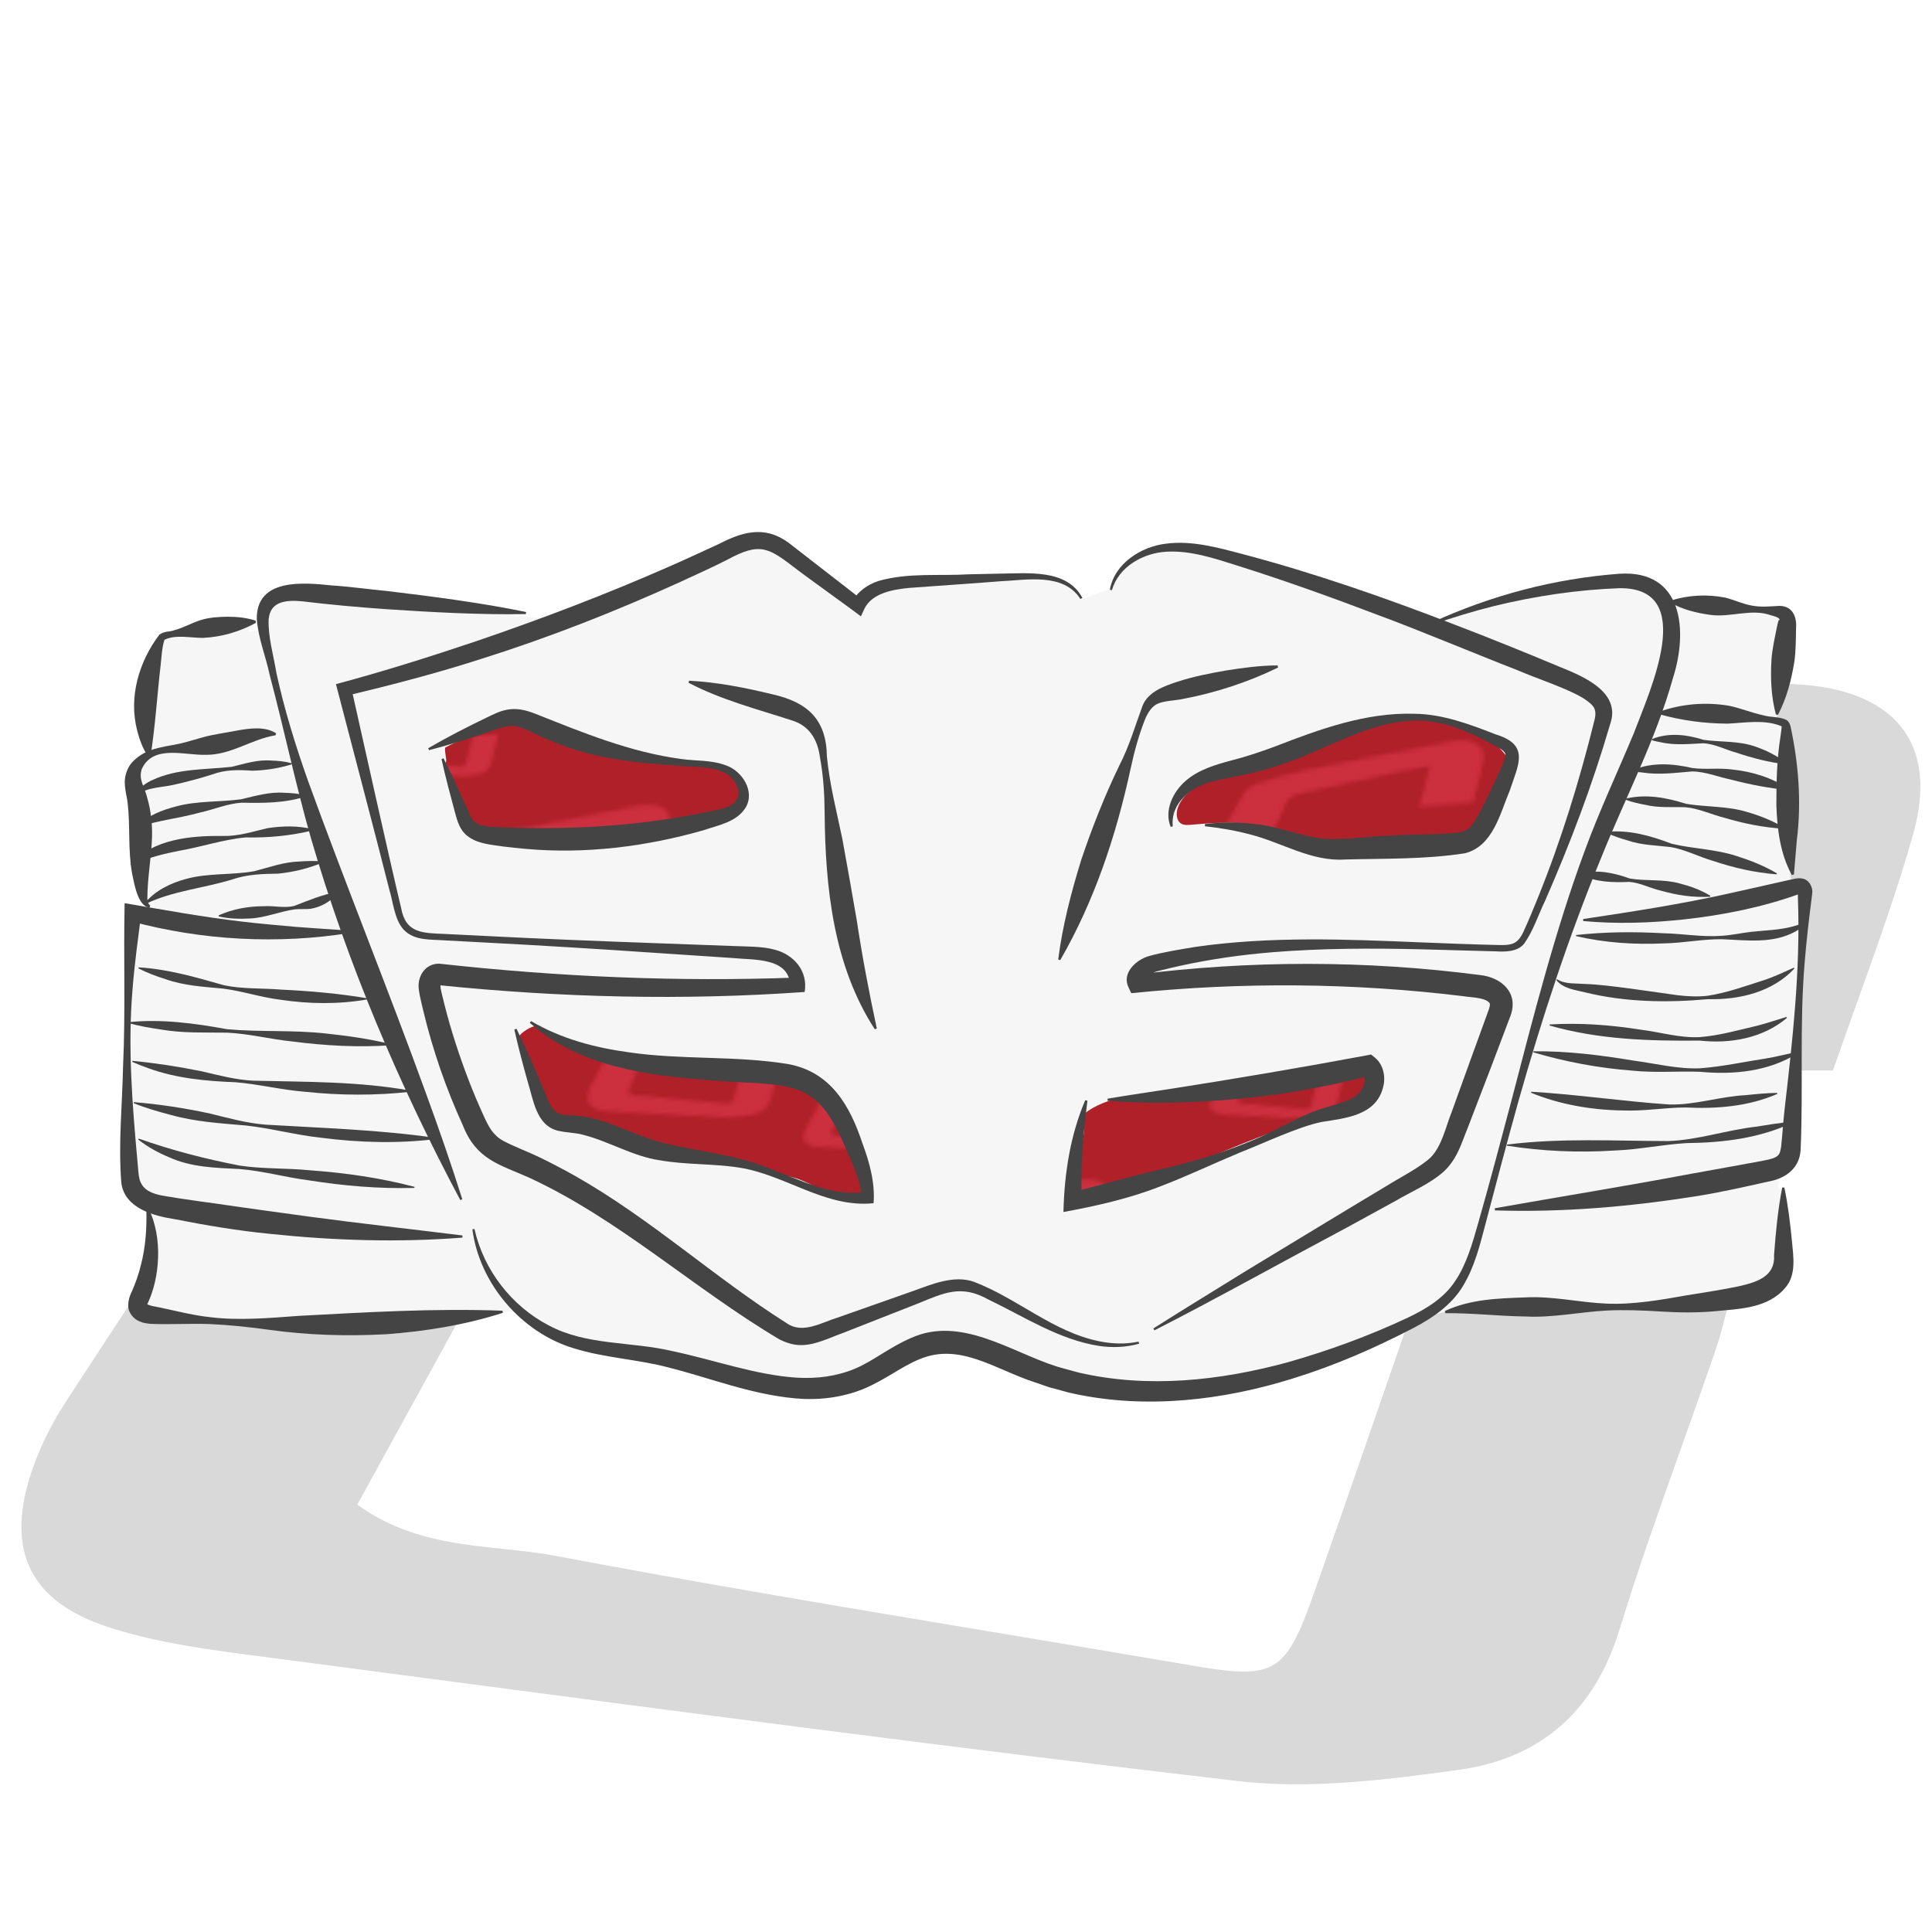 <?xml version="1.0" encoding="UTF-8"?>
<svg id="Livello_1" xmlns="http://www.w3.org/2000/svg" xmlns:xlink="http://www.w3.org/1999/xlink" viewBox="0 0 360 360">
  <defs>
    <pattern id="centauro_dorico" data-name="centauro dorico" x="0" y="0" width="100" height="100" patternTransform="translate(-1104.97 -3033.74) rotate(-4.52) scale(.76)" patternUnits="userSpaceOnUse" viewBox="0 0 100 100">
      <g>
        <rect width="100" height="100" fill="none"/>
        <g>
          <rect x="0" width="100" height="100" fill="#b02028"/>
          <path d="M79.33,18.54h-13.2c1.12-3.24,2.15-6.22,3.38-9.78-2.83.32-5.06.53-7.27.83-8.33,1.13-16.65,2.33-24.99,3.42-1.67.22-2.94.68-3.79,2.26-3.52,6.52-7.11,13.01-10.75,19.64,2.33,1.59,4.96,1.35,7.34,1.8,8.14,1.54,16.33,2.82,24.49,4.22,3.03.52,3.34.37,4.41-2.67,1.34-3.82,2.66-7.64,4.05-11.65h12.55c-.23.88-.39,1.67-.64,2.42-1.24,3.62-2.61,7.2-3.73,10.85-.99,3.24-3.15,5.11-6.37,5.56-2.83.4-5.77.76-8.58.44-12.77-1.49-25.5-3.21-38.25-4.88-1.78-.23-3.59-.5-5.28-1.06-3.1-1.02-4.12-3.11-3.15-6.16.32-1.01.81-2,1.4-2.89,3.92-6.03,7.94-11.99,11.81-18.05,1.05-1.65,2.48-2.69,4.23-3.1,3.73-.88,7.49-1.74,11.28-2.22,12.16-1.52,24.34-2.86,36.51-4.25,1.07-.12,2.17-.17,3.24-.09,3.78.29,5.47,2.51,4.45,6.1-.88,3.09-2.06,6.09-3.14,9.26Z" fill="#cc2f3e"/>
          <path d="M108.14,61.31h-9.58c.81-2.35,1.56-4.52,2.45-7.1-2.05.23-3.67.38-5.28.6-6.05.82-12.09,1.69-18.14,2.48-1.21.16-2.13.5-2.75,1.64-2.55,4.73-5.16,9.44-7.8,14.25,1.69,1.15,3.6.98,5.33,1.31,5.91,1.12,11.85,2.05,17.77,3.06,2.2.38,2.42.27,3.2-1.93.98-2.77,1.93-5.55,2.94-8.45h9.11c-.17.64-.28,1.21-.47,1.75-.9,2.63-1.89,5.22-2.71,7.88-.72,2.35-2.29,3.71-4.62,4.04-2.05.29-4.19.55-6.23.32-9.26-1.08-18.51-2.33-27.76-3.54-1.29-.17-2.6-.36-3.83-.77-2.25-.74-2.99-2.26-2.29-4.47.23-.73.59-1.45,1.01-2.1,2.85-4.37,5.76-8.7,8.57-13.1.76-1.2,1.8-1.95,3.07-2.25,2.71-.64,5.43-1.27,8.19-1.61,8.82-1.1,17.66-2.07,26.5-3.08.78-.09,1.57-.12,2.35-.06,2.74.21,3.97,1.82,3.23,4.43-.64,2.24-1.49,4.42-2.28,6.72Z" fill="#cc2f3e"/>
          <path d="M44.26,78.96h-6.6c.56-1.62,1.07-3.11,1.69-4.89-1.42.16-2.53.26-3.64.41-4.17.57-8.33,1.17-12.49,1.71-.83.11-1.47.34-1.89,1.13-1.76,3.26-3.56,6.5-5.38,9.82,1.17.79,2.48.68,3.67.9,4.07.77,8.16,1.41,12.25,2.11,1.52.26,1.67.19,2.2-1.33.67-1.91,1.33-3.82,2.02-5.82h6.27c-.12.44-.19.83-.32,1.21-.62,1.81-1.3,3.6-1.86,5.43-.5,1.62-1.57,2.56-3.19,2.78-1.42.2-2.89.38-4.29.22-6.38-.74-12.75-1.6-19.12-2.44-.89-.12-1.79-.25-2.64-.53-1.55-.51-2.06-1.56-1.57-3.08.16-.51.41-1,.7-1.45,1.96-3.01,3.97-6,5.9-9.02.53-.82,1.24-1.34,2.12-1.55,1.87-.44,3.74-.87,5.64-1.11,6.08-.76,12.17-1.43,18.26-2.12.54-.06,1.08-.09,1.62-.04,1.89.15,2.73,1.25,2.22,3.05-.44,1.54-1.03,3.05-1.57,4.63Z" fill="#cc2f3e"/>
        </g>
        <path d="M8.14,61.31H-1.44c.81-2.35,1.56-4.52,2.45-7.1-2.05.23-3.67.38-5.28.6-6.05.82-12.09,1.69-18.14,2.48-1.21.16-2.13.5-2.75,1.64-2.55,4.73-5.16,9.44-7.8,14.25,1.69,1.15,3.6.98,5.33,1.31,5.91,1.12,11.85,2.05,17.77,3.06,2.2.38,2.42.27,3.2-1.93.98-2.77,1.93-5.55,2.94-8.45H5.4c-.17.64-.28,1.21-.47,1.75-.9,2.63-1.89,5.22-2.71,7.88-.72,2.35-2.29,3.71-4.62,4.04-2.05.29-4.19.55-6.23.32-9.26-1.08-18.51-2.33-27.76-3.54-1.29-.17-2.6-.36-3.83-.77-2.25-.74-2.99-2.26-2.29-4.47.23-.73.59-1.45,1.01-2.1,2.85-4.37,5.76-8.7,8.57-13.1.76-1.2,1.8-1.95,3.07-2.25,2.71-.64,5.43-1.27,8.19-1.61,8.82-1.1,17.66-2.07,26.5-3.08.78-.09,1.57-.12,2.35-.06,2.74.21,3.97,1.82,3.23,4.43-.64,2.24-1.49,4.42-2.28,6.72Z" fill="#cc2f3e"/>
      </g>
    </pattern>
  </defs>
  <g id="jrtz5Z">
    <g>
      <path d="M342.43,200.73h-63.93c5.42-15.69,10.41-30.14,16.35-47.36-13.71,1.54-24.49,2.54-35.21,4-40.35,5.49-80.65,11.29-121.03,16.57-8.08,1.06-14.22,3.31-18.34,10.95-17.04,31.59-34.44,62.99-52.06,95.1,11.3,7.69,24.02,6.54,35.57,8.72,39.41,7.45,79.07,13.66,118.61,20.43,14.7,2.52,16.16,1.81,21.35-12.91,6.51-18.48,12.87-37.01,19.6-56.4h60.78c-1.12,4.27-1.87,8.07-3.11,11.71-6,17.53-12.62,34.86-18.06,52.55-4.82,15.68-15.25,24.75-30.85,26.93-13.71,1.91-27.95,3.7-41.55,2.12-61.82-7.19-123.52-15.53-185.23-23.64-8.61-1.13-17.37-2.43-25.57-5.13-15.01-4.93-19.96-15.08-15.25-29.85,1.56-4.9,3.94-9.69,6.76-14.01,18.99-29.18,38.43-58.07,57.17-87.41,5.1-7.99,11.99-13.02,20.5-15.02,18.06-4.25,36.26-8.44,54.65-10.74,58.89-7.34,117.88-13.85,176.84-20.56,5.19-.59,10.5-.83,15.7-.43,18.3,1.42,26.48,12.15,21.55,29.54-4.24,14.96-9.96,29.51-15.22,44.83Z" fill="#d9d9d9"/>
      <path d="M241.62,335c-3.79,0-7.53-.18-11.23-.62-51.49-5.99-103.75-12.89-154.28-19.56-10.32-1.36-20.64-2.73-30.97-4.08-8.46-1.11-17.42-2.43-25.8-5.18-15.44-5.07-20.99-15.93-16.05-31.42,1.52-4.75,3.9-9.7,6.9-14.31,7.47-11.48,15.14-23.11,22.55-34.35,11.43-17.34,23.25-35.26,34.62-53.05,5.27-8.25,12.42-13.49,21.26-15.57,19.44-4.57,36.98-8.54,54.78-10.76,47.02-5.86,94.9-11.28,141.19-16.52,11.89-1.34,23.78-2.69,35.66-4.04,5.87-.67,11.08-.81,15.93-.43,9.64.75,16.79,4.1,20.68,9.69,3.74,5.38,4.43,12.79,1.97,21.44-2.94,10.38-6.51,20.34-10.29,30.89-1.63,4.56-3.32,9.28-4.95,14.01l-.29.84h-66.58l16.28-47.15c-3.8.42-7.38.81-10.8,1.17-8.19.88-15.27,1.63-22.42,2.61-15.07,2.05-30.38,4.18-45.19,6.24-24.85,3.45-50.55,7.03-75.85,10.33-7.87,1.03-13.52,3.11-17.4,10.3-12.44,23.06-25.35,46.52-37.83,69.21-4.54,8.26-9.1,16.55-13.68,24.88,7.65,4.83,16.06,5.72,24.21,6.58,3.29.35,6.68.71,9.94,1.32,27.07,5.12,54.71,9.72,81.44,14.18,12.18,2.03,24.77,4.13,37.15,6.25,14.25,2.44,15,1.99,19.96-12.1,4.53-12.85,8.9-25.5,13.54-38.89,2-5.77,4.01-11.59,6.06-17.5l.29-.84h63.29l-.41,1.57c-.36,1.38-.68,2.71-1,4-.66,2.72-1.28,5.29-2.14,7.8-2.08,6.08-4.27,12.24-6.39,18.2-3.99,11.2-8.11,22.79-11.65,34.32-4.97,16.19-15.7,25.54-31.88,27.8-10.43,1.46-20.68,2.74-30.64,2.74ZM330.75,127.4c-3.19,0-6.57.21-10.21.62-11.89,1.35-23.78,2.7-35.66,4.04-46.29,5.24-94.16,10.65-141.17,16.52-17.68,2.21-35.15,6.16-54.52,10.71-8.18,1.93-14.82,6.8-19.73,14.48-11.38,17.81-23.2,35.74-34.64,53.08-7.41,11.24-15.08,22.86-22.54,34.33-2.88,4.42-5.16,9.16-6.61,13.71-4.57,14.34.16,23.59,14.45,28.28,8.17,2.68,17,3.98,25.35,5.07,10.32,1.36,20.65,2.72,30.97,4.08,50.53,6.67,102.77,13.57,154.24,19.56,13.14,1.53,27-.13,41.24-2.11,15.13-2.11,25.17-10.88,29.83-26.06,3.56-11.59,7.69-23.2,11.69-34.42,2.12-5.95,4.31-12.1,6.38-18.17.82-2.4,1.43-4.92,2.08-7.58.2-.81.4-1.63.61-2.48h-58.28c-1.95,5.62-3.87,11.16-5.77,16.66-4.64,13.4-9.01,26.05-13.54,38.91-5.36,15.22-7.27,16.38-22.74,13.73-12.37-2.12-24.96-4.22-37.14-6.25-26.74-4.46-54.4-9.07-81.49-14.19-3.16-.6-6.35-.93-9.74-1.29-8.79-.93-17.88-1.89-26.3-7.62l-.94-.64.55-1c4.76-8.68,9.51-17.31,14.24-25.9,12.48-22.69,25.39-46.15,37.82-69.19,4.37-8.1,10.87-10.5,19.28-11.6,25.29-3.3,50.98-6.87,75.83-10.33,14.81-2.06,30.12-4.19,45.19-6.24,7.19-.98,14.28-1.74,22.49-2.61,4-.43,8.21-.88,12.75-1.39l1.97-.22-16.43,47.58h61.29c1.54-4.46,3.13-8.9,4.67-13.19,3.76-10.51,7.32-20.43,10.24-30.73,2.27-8.02,1.73-14.52-1.62-19.33-3.45-4.95-9.96-7.94-18.83-8.63-1.7-.13-3.44-.2-5.25-.2Z" fill="#fff"/>
    </g>
  </g>
  <g>
    <path d="M335.98,165.32c-.39-.32-.97-.2-1.46-.06-.23.07-.46.12-.69.19l-.26-3.07.5.61c-1.08-4.88-.94-9.93-.94-14.93,0-4.07-.1-8.14-.3-12.2-.02-.34-.04-.71-.26-.97-.24-.3-.66-.39-1.04-.46-.11-.02-.23-.04-.34-.06l-.1-1.21c.09-.79.17-1.59.26-2.38.53-4.79,1.05-9.58,1.58-14.37.06-.54.11-1.12-.16-1.59-.41-.72-1.36-.87-2.19-.95-6.44-.59-12.87-1.17-19.31-1.76l.02.02-1.22-.22c-.55-.91-1.26-1.71-2.22-2.33-2.33-1.51-5.31-1.45-8.08-1.23-11.28.9-22.42,3.54-32.91,7.81l-.47.3c-12.26-4.73-24.63-9.13-37.27-12.71-4.16-1.17-8.48-2.27-12.75-1.6-4.18.65-8.29,3.41-9.33,7.48l-5.55,2.07v-.16c-2.01-3.97-7.45-4.3-11.9-4.09-6.38.31-12.76.62-19.14.92-4.03.19-8.82.86-10.59,4.48-4.14-3.12-8.28-6.25-12.41-9.37-1.58-1.2-3.25-2.43-5.22-2.72-2.4-.36-4.75.74-6.93,1.8-9.96,4.8-20.13,9.16-30.48,13.07-13.66-1.49-34.58-4.15-47.49-5.18-2.7-.22-5.9-.21-7.51,1.97-.98,1.33-1.02,3.04-.79,4.73l-2.94.65,1.54-1.95c-5.55.62-11.08,1.46-16.56,2.51-.33.06-.67.13-.91.36-.18.17-.29.41-.38.64-2.79,6.69-3.49,14.21-2.03,21.31-1.47.79-2.7,2.09-2.95,3.71-.22,1.4.3,2.8.64,4.18,1.52,5.99-.05,12.4,1.17,18.46.16.79.5,1.71,1.28,1.89l.67-.91v2.95c-1.28-.26-2.56-.52-3.84-.81-1.18,15.83-1.4,31.74-.69,47.6.06,1.34.14,2.74.81,3.91,1.18,2.09,3.77,2.8,6.15,3.24l.08,1.39-3.63-1.05c1.33,5.38.85,11.2-1.33,16.29-.29.68-.62,1.43-.38,2.13.34,1,1.59,1.29,2.64,1.41,21.66,2.57,43.64,2.36,65.25-.62h3.29c2.52,2.25,5.43,4.03,8.6,5.16,5.25,1.87,10.93,2.05,16.41,3.07,12.86,2.39,26.25,9.38,38.27,4.21,4.55-1.96,8.43-5.57,13.29-6.51,6.3-1.22,12.41,2.29,18.37,4.68,22.18,8.9,47.64,2.61,69.2-7.71,1.21-.58,2.43-1.18,3.61-1.85l4.59-1.01h-.04c3.38-.79,6.89-.89,10.36-.93,14.79-.16,29.7.68,44.3-1.73,3.3-.55,7.13-1.73,8.14-4.93.3-.94.29-1.95.29-2.93-.02-4.22-.04-8.44-.06-12.67l-.92.34.67-4.47c.3-.2.56-.44.79-.72.78-.99.88-2.34.95-3.59.45-8.17.9-16.35,1.35-24.52.4-7.22.79-14.44,1.19-21.65.03-.48.02-1.04-.35-1.35ZM29.24,139.26l-.09.84c-.13.04-.25.07-.38.12-.14.05-.28.12-.42.18l.89-1.13Z" fill="#f6f6f6"/>
    <g>
      <path d="M97.21,133.76c-4.43,2.45-9.76,3.04-14.19,5.5-.32.18.23,2.24.11,2.59-.13.36.02.74.17,1.09.94,2.17,1.91,4.33,2.93,6.47.82,1.72.37,3.9,1.98,4.92,1.27.81,4.18.64,5.68.81,13.46,1.48,27.23.21,40.19-3.7,1.32-.4,4.05-.55,4.15-1.93.05-.69.4-2.68-.04-3.22-2.2-2.71-5.76-3.55-9.21-4.05-9.71-1.41-21.41-2.91-30.51-6.59" fill="url(#centauro_dorico)"/>
      <path d="M99.95,191.2c-.69-.16-3.11,1.3-3.22,2s.71,2.58.97,3.24c.96,2.41,1.79,3.33,2.75,5.74.7,1.76,1,4.45,2.51,5.6,2.16,1.65,6.54,1.18,9.12,2.05,1.93.65,3.57,1.93,5.38,2.85,4.76,2.43,10.35,2.3,15.67,2.76,1.62.14,3.24.34,4.8.8,1.23.37,2.41.89,3.62,1.34,2.04.76,4.16,1.3,6.27,1.84,2.51.64,4.52,2.2,7.03,2.84,1.82.47,3.9,1.03,5.78,1,.3,0,.91-1.04,1.09-1.29.12-.16.14-.37.15-.57.23-4.08-2.01-7.84-4.18-11.31-.75-1.2-1.5-2.4-2.41-3.48-2.37-2.83-5.72-4.71-9.24-5.83s-7.22-1.51-10.91-1.75c-8.14-.53-16.47-.36-24.19-2.99-3.45-1.17-7.09-2.57-10.21-4.34" fill="url(#centauro_dorico)"/>
      <path d="M221.62,204.21c-4.76.59-9.01.04-13.77.64-1.62.2-5.15,1.78-6.13,3.07-.61.8.45,1.72.31,2.72-.54,3.64-.95,7.29-1.26,10.96-.05.58-.07,1.23.32,1.65.5.55,1.38.42,2.11.24,15.72-3.89,29.99-12.42,45.73-16.25,1.71-.42,3.47-.79,4.94-1.76s2.58-2.69,2.27-4.42c-.08-.44-.25-.86-.55-1.19-.79-.84-2.14-.71-3.28-.52-9.65,1.62-19.29,3.25-28.94,4.87" fill="url(#centauro_dorico)"/>
      <path d="M233.84,143.22c-2.56.4-5.09,1.03-7.53,1.88-2.87,1-5.9,2.6-6.86,5.48-.34,1.03-.26,2.4.7,2.92.51.28,1.13.24,1.71.19,6.34-.56,11.23-.83,17.1,1.61,1.62.67,4.9,1.16,6.54,1.78,3.52,1.34,7.38,1.34,11.15,1.3,1.73-.02,3.47-.04,5.2-.07,3.75-.06,7.74-.22,10.81-2.36,2.31-1.61,3.78-4.13,5.18-6.58.59-1.03,1.18-2.06,1.77-3.08,1.03-1.8,2.04-4.17.76-5.81-.53-.68-2.1-2.38-2.9-2.72-6.41-2.78-10.91-4.61-19.47-3.04-8.06,1.48-14.92,7.1-23.02,8.31" fill="url(#centauro_dorico)"/>
    </g>
    <g>
      <path d="M266.82,115.99c11-5.04,22.81-8.18,34.92-9.08,11.95-.78,12.79,10.73,9.99,19.44-3.25,11.65-8.91,22.33-13.38,33.49-6.06,14.7-11.04,29.9-15.37,45.21-2.15,7.69-4.18,15.41-6.21,23.13-1.02,3.84-1.98,7.84-4.16,11.44-2.15,3.61-5.81,6.06-9.43,7.93-7.15,3.71-14.56,6.93-22.3,9.32-13.05,4.07-27.29,5.74-40.81,2.82-1.1-.2-3.39-.92-4.5-1.17,0,0-2.93-1.01-2.93-1.01-7.17-2.34-13.82-7.39-21.28-4.25-3.32,1.32-6.49,3.92-10.57,5.59-4.06,1.63-8.5,2.11-12.67,1.71-8.4-.78-15.93-3.84-23.52-5.74-5.68-1.53-11.88-1.78-17.64-3.57-9.89-2.96-17.63-12.14-18.94-22.18,0,0,.39-.07.39-.07,1.71,7.66,6.93,14.38,13.84,17.97,7.07,3.78,15.31,2.96,23.05,4.79,7.93,1.68,15.5,4.45,23.1,4.94,3.77.24,7.47-.24,10.82-1.63,3.34-1.36,6.43-3.98,10.5-5.74,9.26-4.23,18.66,2.58,27.08,5.26,1.01.32,3.19.88,4.17,1.16,12.89,2.99,26.36,1.53,39.02-1.92,7.57-2.16,15.04-4.88,22.2-8.24,3.54-1.67,6.89-3.7,8.97-6.9,2.14-3.18,3.21-7.04,4.3-10.86,2.19-7.67,4.23-15.39,6.27-23.11,3.99-15.31,8.04-31.25,13.52-46.08,2.76-7.56,6.2-14.83,9.23-22.12,2.88-7.71,11.93-27.03-2.68-26.92-7.81.28-15.77,1.46-23.4,3.33-3.85.95-7.66,2.13-11.43,3.43,0,0-.15-.37-.15-.37h0Z" fill="#444"/>
      <path d="M97.99,114.43c-8.67.14-17.43-.35-26.06-.92-4.99-.35-10.6-.85-15.49-1.45-2.92-.29-6.1-.14-6.38,3.36-.14,3.18.93,6.81,1.46,10.04,1.47,6.77,3.53,13.41,5.84,19.94,6.86,18.94,15.18,39.48,22.01,58.32,2.38,6.52,4.68,13.09,6.77,19.74,0,0-.37.16-.37.16-11.45-21.53-21.01-44.05-27.84-67.47-2.87-10.05-5-20.3-7.68-30.39-.75-3.57-2.09-6.63-2.4-10.39-.12-7.68,8.69-6.83,14.01-6.28,3.01.19,7.33.76,10.37,1.05,8.59,1.04,17.32,2.16,25.8,3.9,0,0-.04.4-.04.4h0Z" fill="#444"/>
      <path d="M201.34,111.64c-3.18-4.98-10.03-3.55-15.07-3.32-3.4.29-13.08.94-16.63,1.21-3.13.28-7.13.94-8.57,3.9,0,0-.65,1.42-.65,1.42-.54-.47-11.04-8.03-11.85-8.68-5.37-4.13-6.84-5.25-13.1-1.85-2.86,1.46-6.02,2.87-8.91,4.21-11.96,5.43-24.21,10.25-36.74,14.2-8.33,2.69-16.82,4.9-25.32,6.93,0,0,.94-1.56.94-1.56,1.86,8.31,7.41,33.23,9.3,41.07.86,4.81,4.08,4.68,8.17,4.86,0,0,7.65.38,7.65.38,10.19.52,20.39.93,30.6,1.3l15.3.56c2.39.12,5.53.02,7.9.69,3.53.91,6.24,3.95,5.58,7.88-22.61,1.61-45.43,1.05-67.98-1.25-.14,0-.17.03-.09,0,.08-.03.17-.11.21-.18.05-.13-.05.16.01.57.02.2.06.43.12.67.1.58.52,2.06.64,2.65,1.19,4.71,2.71,9.34,4.44,13.88.87,2.27,1.82,4.51,2.83,6.72.95,2.07,1.71,3.61,3.69,4.7,1.97,1.05,4.49,1.97,6.59,2.98,1.71.81,5.08,2.57,6.72,3.51,14.17,8.02,25.97,18.95,39.58,27.54,2.92,1.96,6.39-.2,9.33-1.1,0,0,14-4.93,14-4.93,3.5-1.25,7.71-3.09,11.46-1.75,8.16,3.12,14.77,9.37,23.42,11.09,2.37.48,4.85.56,7.25.05,0,0,.1.39.1.39-2.42.68-4.99.78-7.49.41-7.44-1.16-13.99-5.48-20.59-8.64-5.12-2.87-8.28-1.23-13.27.79,0,0-13.82,5.43-13.82,5.43-2.35.83-4.95,2.19-7.59,2.27-1.58.07-3.14-.48-4.34-1.11-15.92-9.46-29.77-22.32-46.56-30.09-5.65-2.51-9.85-3.37-12.36-9.76-3.14-6.87-5.62-14.04-7.38-21.39-.26-1.19-.69-2.72-.82-3.92-.33-2.31,1.1-4.87,3.85-4.8,22.14,2.44,44.37,3.42,66.66,2.58,0,0-1.31,1.28-1.31,1.28-.4-5.09-6.89-4.52-10.9-4.93,0,0-15.28-1.02-15.28-1.02-10.19-.69-20.38-1.32-30.57-1.85l-7.65-.41c-2.6-.2-5.63.13-7.66-2.03-1.71-1.95-1.92-5.13-2.64-7.44-1.48-5.99-8.28-31.89-9.94-38.27,8.81-2.36,17.52-5.1,26.15-8.01,12.32-4.2,24.49-8.84,36.4-14.1,1.88-.81,7.06-3.21,8.89-4.05,4.91-2.55,9.12-3.42,13.71.44,1.59,1.25,11.12,8.6,12.92,10.04,0,0-1.94.46-1.94.46.97-1.98,2.94-3.35,4.95-4,5.57-1.6,11.27-.91,16.94-1.25,0,0,5.57-.12,5.57-.12,5.25-.04,12.59-.96,15.5,4.53,0,0-.36.18-.36.18h0Z" fill="#444"/>
      <path d="M206.81,109.87c.88-4.89,5.81-8.04,10.52-8.57,4.78-.61,9.5.71,14.04,1.9,13.51,3.56,26.71,8.17,39.73,13.21,6.51,2.49,12.96,5.1,19.39,7.79,4.27,1.74,11.76,4.66,9.51,10.83-3.27,11.21-7.41,22.12-12.08,32.79-1.3,2.65-2.16,5.54-3.89,7.98-1.23,1.6-3.66,1.57-5.34,1.47,0,0-13.92-.38-13.92-.38-9.27-.22-18.54-.2-27.73.55-5.7.47-11.45,1.28-17.02,2.5-1.12.23-2.22.52-3.34.78-1.31.29-2.67.66-3.38,1.7-.04.08-.03.1-.02.07.14.06-1.66-.87-1.65-.87,21.23-2.69,42.86-2.7,64.09.06,4.06.41,7.38,3.35,5.7,7.71,0,0-3.64,9.61-3.64,9.61-1.29,3.3-4.23,11.09-5.53,14.32-.67,1.64-1.62,3.49-3.14,4.9-2.54,2.34-6.21,3.85-9.05,5.54,0,0-8.95,4.9-8.95,4.9-10.55,5.6-25.48,13.89-36,19.23,0,0-.2-.35-.2-.35,5.75-3.65,11.56-7.18,17.34-10.77,5.88-3.56,20.51-12.45,26.19-15.83,2.29-1.45,6.35-3.51,8.17-5.3,2.08-2.13,2.77-5.63,3.9-8.46,1.71-4.78,5.19-14.34,6.92-19.1.23-.68.22-1.07.15-1.15-.78-1.1-3.65-1.07-4.98-1.31-20.5-2.5-41.26-2.66-61.8-.55,0,0-.47-.99-.47-.99-1.42-2.74,1.38-5.25,3.76-5.93,2.69-.75,6.02-1.27,8.79-1.73,13.89-1.98,27.99-1.4,41.91-.82,4.64.18,9.27.37,13.9.48,1.16.02,2.31.09,3.21-.26.89-.32,1.49-1.17,1.96-2.17.95-2.07,1.85-4.23,2.71-6.37,4.33-10.71,7.74-21.78,10.51-32.97.59-2.27-.15-2.9-1.93-4.13-3.03-1.9-9-3.81-12.45-5.32-7.63-2.96-18.26-7.43-25.83-10.22-8.64-3.29-17.35-6.42-26.16-9.2-4.41-1.39-8.78-2.87-13.25-2.64-4.35.19-9.01,2.76-10.27,7.17,0,0-.39-.08-.39-.08h0Z" fill="#444"/>
      <path d="M96.25,191.71c1.82,3.7,3.47,7.55,5.07,11.35.81,1.75,1.3,4.18,3.37,4.62.58.12,1.33.11,2.23.16,5.97.36,11.05,3.78,16.72,5.12,6.12,1.58,13.04,2.1,19.32,4.59,3.13,1.18,6.14,2.55,9.25,3.53,3.09,1,6.34,1.46,9.38.98l-.99,1.12c-.23-3.04-1.54-5.91-2.87-8.87-5.06-12.34-9.03-12.1-21.32-12.73-11.36-.78-23.78-1.62-33.71-7.98-1.28-.8-2.84-2.03-3.98-3.01,0,0,.24-.32.24-.32,5.67,3.33,11.94,4.96,18.28,5.82,9.66,1.42,19.72.59,29.47,2.16,8.11,1.41,11.69,7.83,14.01,14.84,1.26,3.38,2.36,7.24,2.06,11.11-8.97.94-16.44-5.3-24.98-6.62-4.95-.79-9.81-.5-14.87-1.38-4.93-.72-9.38-3.47-14.1-4.7-1.72-.49-3-.38-4.89-.81-4.08-1.01-4.57-5.89-5.63-9.21-.9-3.19-1.74-6.39-2.47-9.64l.38-.13h0Z" fill="#444"/>
      <path d="M79.81,139.42c3.58-2.1,7.26-3.97,10.99-5.77,1.21-.57,2.56-1.32,4.33-1.5,1.8-.17,3.43.38,4.75.9,8.81,3.5,17.6,7.12,27.09,8.38,2.67.39,5.5.13,8.32,1.19,2.96,1.03,5.44,4.77,3.67,7.83-1.68,2.75-5.13,3.31-7.89,4.26-10.73,3.06-22.03,4.47-33.17,3.46-1.39-.12-2.78-.27-4.17-.44-2.11-.34-4.75-.45-6.66-1.98-1.39-1.07-1.87-2.8-2.27-4.29-.89-3.31-1.8-6.67-2.53-10.03,0,0,.38-.13.38-.13,1.25,2.47,2.41,4.97,3.54,7.48,0,0,.85,1.89.85,1.89.48,1.05.83,2.19,1.76,2.73,1.53.82,3.34.64,5.23.77,12.13.46,24.33-.21,36.26-2.58,2.6-.6,5.61-.77,6.81-2.32,1.4-1.81-.38-4.64-2.36-5.4-2.33-1.05-5.16-.92-7.91-1.16-5.51-.39-11.11-.81-16.57-2.15-2.72-.67-5.39-1.58-7.97-2.68-2.26-.8-4.71-2.59-6.98-2.65-2.23.17-5.1,1.57-7.43,2.21-2.62.85-5.26,1.66-7.94,2.34,0,0-.15-.37-.15-.37h0Z" fill="#444"/>
      <path d="M218.15,154.09c-1.28-3.02.4-6.54,2.77-8.58,2.41-2.1,5.54-3.01,8.49-3.8,2.84-.72,5.48-1.62,8.22-2.63,8.24-3.2,16.91-6.37,25.96-6.08,5.27.06,10.31,1.97,15.16,3.86,6.38,1.95,4.15,5.63,2.6,10.38-1.82,4.28-3.11,10.4-8.36,11.75-7.51,1.17-14.91.96-22.47,1.17-6.18.38-11.64-3.14-17.41-4.63-2.79-.75-5.66-1.26-8.59-1.57v-.4c2.95-.39,5.97-.39,8.97-.04,4.42.35,8.58,2.2,12.84,2.74,4.2.31,8.6-.44,12.87-.55,4.1-.33,8.85-.11,12.81-.61,1.1-.25,1.73-.65,2.47-1.62,1.43-2.11,2.73-5.06,3.9-7.47.66-1.65,1.94-3.7,2.15-5.37-.01-.28-.26-.65-.77-1.01-4.86-2.75-10.42-5.55-16.19-5.35-8.89.24-16.44,5.49-24.75,8.14-4.13,1.57-8.67,2.19-12.9,3.2-3.85.98-7.82,3.88-7.39,8.35,0,0-.38.11-.38.11h0Z" fill="#444"/>
      <path d="M202.63,205.1c-.81,6.26-1.29,12.46-1.08,18.74,0,0-2-1.6-2-1.6,5.21-1.36,10.36-2.83,15.6-4.09,7.89-1.82,15.72-4.15,22.95-7.86,2.42-1.2,4.84-2.54,7.52-3.49,2.71-.93,5.42-1.36,7.12-2.68,1.15-.82,2.2-2.99,1.03-4.09,0,0,1.62.38,1.62.38-7.98,2.04-16.11,3.58-24.32,4.31-8.2.78-16.46,1.04-24.68.4,0,0-.02-.4-.02-.4,4.06-.68,8.11-1.26,12.14-1.89,11.59-1.8,24.52-4.01,36.04-6.16,0,0,.93-.18.93-.18,0,0,.69.56.69.56,1.67,1.33,2.09,3.77,1.52,5.65-1.36,5.21-7.13,5.67-11.44,6.36-4.44.93-10.79,3.97-15.11,5.66-5.03,2.09-9.97,4.46-15.08,6.4-5.76,2.25-11.83,3.6-17.9,4.72.16-7.1,1.26-14.29,4.06-20.84,0,0,.39.1.39.1h0Z" fill="#444"/>
      <path d="M311.31,111.91c3.37-1.05,6.78-1.21,10.18-.55,1.65.41,3.27,1.2,4.93,1.48,1.76.34,3.38.14,5.18.06,2.41.02,3.24,2.04,3.07,4.16-.05,2.09-.02,4.24-.33,6.31-.56,3.4-1.41,6.69-3.03,9.81,0,0-.4-.04-.4-.04-.9-3.4-1.02-6.8-.82-10.24.15-2.08.64-4.18,1.05-6.23.09-.43.19-.83.26-1,.04-.2.15-.08.21-.18-.07-.46-1.03-.67-1.55-.82-3.76-1.36-7.58.45-11.39-.1-2.59-.37-5-.94-7.39-2.26,0,0,.04-.4.04-.4h0Z" fill="#444"/>
      <path d="M309.08,132.66c4.17-1.52,8.76-1.89,13.12-1.15,2.17.45,4.27,1.34,6.4,1.78,1.42.43,3,.2,4.32.89.43.29.65.82.72,1.16,1.49,6.93,2.06,14.09,1.18,21.13,0,0-.55,6.48-.55,6.48,0,0-.39.09-.39.09-2.18-3.94-2.73-8.59-2.88-12.97-.01-4.33.09-8.64.78-12.93.06-.49.2-1.38.21-1.8-3.1-1.33-6.78-.66-10.07-.5-4.33-.02-8.63-.59-12.82-1.78,0,0-.02-.4-.02-.4h0Z" fill="#444"/>
      <path d="M294.99,171.25c9.2-1.38,18.22-2.77,27.25-4.78,0,0,8.95-2.01,8.95-2.01,0,0,2.24-.5,2.24-.5.67-.12,1.49-.43,2.36-.26,1.3.17,2.09,1.67,1.88,2.83,0,0-.14,1.19-.14,1.19-.49,3.82-.94,7.72-1.25,11.54-.99,11.62-.25,23.26-.76,34.9-.14,3.56-2.84,5.46-6.08,6.02-4.41.99-9.27,2.09-13.71,2.77-12.29,1.93-24.73,2.99-37.17,2.59,0,0-.03-.4-.03-.4,12.23-2.17,24.38-4.12,36.47-6.4l9.08-1.64c1.3-.28,5.26-.87,6.4-1.31,1.09-.45,1.18-.86,1.4-2.05.24-2.18.38-4.61.63-6.83,1.51-13.07,2.99-26.17,2.51-39.35,0,0-.02-1.13-.02-1.13,0-.3-.15-.39.02-.1.13.22.48.21.22.26-6.94,2.5-14.23,3.94-21.55,4.74-6.21.66-12.48.87-18.69.29v-.4h-.01Z" fill="#444"/>
      <path d="M269.23,244.29c4.74-2.22,9.98-2.36,15.06-2.54,5.06-.27,10.06.96,15.08,1.16,4.84.23,10.16-.7,14.94-1.55,2.83-.45,6.99-1.1,9.73-1.69,3.37-.76,6.79-1.85,6.53-5.81.31-4.19.7-8.41,1.52-12.58,0,0,.4,0,.4,0,.7,3.35,1.09,6.7,1.42,10.05.25,2.77.84,6.2-1.21,8.58-3.24,3.9-8.51,3.96-13.03,4.41-3.39.31-6.8.28-10.19.06-3.39-.21-6.74-.34-10.1-.18-5.02.27-10.03,1.37-15.09,1.11-5.03-.07-9.9-.66-14.97-.62,0,0-.09-.39-.09-.39h0Z" fill="#444"/>
      <path d="M47.69,116.05c-3.11,1.7-6.35,2.62-9.81,2.81-2.3.02-5.13-.67-7.23.35-.46,1.33-.55,3.24-.71,4.67-.66,5.64-1,11.45-1.9,17.1,0,0-.39.08-.39.08-1.03-1.52-1.65-3.21-2.09-4.95-1.63-6.21.34-12.88,4.16-17.88,1.08-.7,1.75-.43,2.77-.8,1.64-.43,3.21-1.35,4.85-1.87,1.64-.52,3.36-.62,5.07-.64,1.72,0,3.46.16,5.22.72l.04.4h0Z" fill="#444"/>
      <path d="M51.34,137.01c-4.45.7-8.23,3.68-12.99,3.64-3.95.12-9.76-1.95-11.91,2.59-.72,2.04.53,3.35,1.02,5.52.67,2.33.93,4.77.87,7.15-.12,3.98-.88,7.68-.87,11.58.04.48.11.94.52,1.23l-.09.39c-2.26-.17-2.88-4.59-3.28-6.36-.8-4.44-.31-8.87-.83-13.17-.1-.98-.46-2.09-.52-3.49-.11-1.39.44-3.05,1.37-4.06,2.85-3.04,6.56-2.76,10.05-3.76,0,0,3.21-.91,3.21-.91,1.85-.52,4.53-.88,6.43-1.26,2.23-.39,5.05-.79,7.12.53,0,0-.1.39-.1.39h0Z" fill="#444"/>
      <path d="M65.39,173.81c-13.54,2.19-27.75,1.44-40.99-2.15,0,0,1.91-1.41,1.91-1.41-.59,4.71-1.26,9.44-1.62,14.18-.9,10.67-.04,21.41.93,32.05.12,1.19.16,2.39.38,3.26.85,3.07,4.51,2.99,7.22,3.53,1.75.26,5.28.78,7.03,1,5.35.79,12.2,1.72,17.59,2.46,9.4,1.26,18.83,2.3,28.33,3.48,0,0,0,.4,0,.4-11.94.93-23.97.55-35.87-.7-5.92-.58-11.91-1.58-17.76-2.74-3.87-.59-9.26-1.99-9.93-6.7-.59-7.35.17-14.46.32-21.78.47-10.13.07-20.26.29-30.4,7.17,1.23,14.63,2.59,21.85,3.43,2.51.31,7.58.78,10.09.99,3.38.26,6.77.48,10.2.7,0,0,.02.4.02.4h0Z" fill="#444"/>
      <path d="M27.68,225.18c2.65,5.33,2.17,12.89-.23,17.83-.08-.1-.08-.02.14.09.2.1.53.2.91.28,3.52.66,7.1,1.69,10.71,2.06,5.23.66,11.08.15,16.34-.24,12.72-.68,25.27-1.44,38.09-.97,0,0,.05.4.05.4-7.03,2.26-14.33,3.43-21.67,3.98-7.33.4-14.71.19-22-.84-3.64-.5-7.27-.89-10.92-1.05-3.66-.14-7.33.12-11.05-.04-1.37-.13-2.79-.42-3.72-1.9-.84-1.24-.31-3.11.26-4.18.68-1.55,1.24-3.16,1.65-4.83.88-3.33,1.13-6.83,1.03-10.51l.39-.1h0Z" fill="#444"/>
      <path d="M25.85,212.16c6.18,2.19,12.4,3.79,18.82,5.03,4.33.66,8.76.44,13.11.88,6.58.48,13.05,1.4,19.46,3.08,0,0-.02.2-.02.2-6.61.18-13.15-.38-19.66-1.41-4.34-.55-8.6-1.77-12.97-2.11-4.39-.22-8.95-.31-13.05-2.18-2.06-.85-4.04-1.93-5.78-3.31l.1-.18h0Z" fill="#444"/>
      <path d="M24.94,205.37c4.73.37,9.41,1.11,14.05,2.09,3.45.84,6.88,1.81,10.44,2.1,10.65.64,21.23.94,31.83,2.48,0,0,0,.2,0,.2-7.08.88-14.3.68-21.37-.23-4.73-.5-9.35-1.77-14.07-2.29-4.74-.41-9.5-.69-14.1-2-2.3-.6-4.59-1.26-6.81-2.16,0,0,.04-.19.04-.19h0Z" fill="#444"/>
      <path d="M24.67,197.67c4.34.42,8.63,1.08,12.9,1.95,3.17.74,6.35,1.59,9.63,1.75,9.82.24,19.61.11,29.34,1.86,0,0,0,.2,0,.2-6.56.73-13.11.7-19.65.01-4.36-.34-8.64-1.42-13-1.78-5.48-.21-10.98-.71-16.18-2.59-1.04-.37-2.07-.76-3.08-1.21,0,0,.05-.19.05-.19h0Z" fill="#444"/>
      <path d="M23.99,190.46c6.18-.62,12.3.22,18.36,1.32,6.11.56,12.29.11,18.4.8,4.07.43,8.12,1.01,12.15,1.99l-.02.2c-6.18.42-12.3.09-18.41-.71-4.07-.4-8.08-1.46-12.17-1.64-4.09-.06-8.2.13-12.26-.58-2.03-.3-4.05-.64-6.06-1.19l.02-.2h0Z" fill="#444"/>
      <path d="M25.85,180.25c5.43.33,10.63,1.84,15.82,3.32,3.52.76,7.17.53,10.73.83,5.4.26,10.69.72,16.07,1.62,0,0,0,.2,0,.2-5.39.95-10.87.87-16.26.06-3.6-.44-7.07-1.62-10.65-2.07-3.59-.34-7.25-.53-10.7-1.75-1.73-.55-3.43-1.17-5.07-2.02l.05-.19h0Z" fill="#444"/>
      <path d="M336.04,171.35c.96.82-.87,1.89-1.52,2.24-4.22,2.31-9.08,1.6-13.63,1.42-3.64-.04-7.26.72-10.9.78-5.48.25-10.94-.11-16.32-1.36,0,0,.01-.2.01-.2,5.47-.61,10.86-.63,16.31-.33,3.61.08,7.25.75,10.87.47,1.81-.11,3.61-.52,5.4-.73,2.68-.3,5.27-.31,7.85-1.02.76-.25,1.98-.44,1.81-1.09,0,0,.12-.16.12-.16h0Z" fill="#444"/>
      <path d="M334.37,180.46c-4.09,4.41-10.29,5.86-16.09,5.72-7.67.69-15.42.57-22.93-1.27-1.83-.45-4.11-.69-5.36-2.31,0,0,.14-.14.14-.14.79.52,1.69.68,2.6.76l2.84.14c3.84.1,13.06,1.55,16.99,2.08,1.89.23,3.8.32,5.68.1,3.72-.58,7.25-1.89,10.81-3.02,1.75-.63,3.45-1.4,5.21-2.21l.12.16h0Z" fill="#444"/>
      <path d="M332.97,189.67c-4.48,3.79-10.56,4.86-16.24,4.23-9.42.09-18.86-.19-27.99-2.81,0,0,.02-.2.02-.2,5.68-.33,11.27.08,16.86.96,3.7.46,7.35,1.59,11.11,1.4,3.69-.28,7.22-1.32,10.81-2.15,1.77-.47,3.52-1.05,5.34-1.61l.1.18h0Z" fill="#444"/>
      <path d="M335.12,196.16c-5.43,3.5-12.07,4.15-18.36,3.55-4.18-.14-8.4.22-12.57-.21-6.27-.48-12.41-1.62-18.47-3.41,0,0,.03-.2.03-.2,6.3-.06,12.48.71,18.66,1.74,4.1.54,8.18,1.6,12.35,1.43,4.12-.3,8.14-1.19,12.2-1.81,2.03-.33,4-.86,6.08-1.27l.08.18h0Z" fill="#444"/>
      <path d="M331.17,203.84c-5.42,2.35-11.34,2.81-17.16,2.52-3.87.03-7.74.72-11.62.56-5.82-.09-11.7-1.09-17.1-3.3,0,0,.04-.19.04-.19,8.69.51,17.12,1.8,25.77,2.38,4.82.1,9.45-1.51,14.25-1.75,1.92-.2,3.83-.39,5.78-.42,0,0,.04.2.04.2h0Z" fill="#444"/>
      <path d="M334.01,209.2c-6.17,2.91-12.99,3.73-19.74,3.8-4.47.26-8.89,1.21-13.38,1.38-6.7.43-13.47.15-20.11-.9,0,0,0-.2,0-.2,10.03-1.27,20.03-.67,30.09-.66,5.58-.2,10.91-2.08,16.44-2.69,2.2-.36,4.4-.71,6.63-.93,0,0,.05.19.05.19h0Z" fill="#444"/>
      <path d="M62.91,166.34c-1.18,1.63-3.08,2.67-5.03,3-.99.12-1.99,0-2.94.1-2.83.4-5.54,1.59-8.42,1.71-1.9.1-3.81.06-5.76-.39l-.02-.2c2.72-1.2,5.5-1.69,8.41-1.7,1.88-.13,3.84.41,5.69-.06,2.65-1.03,5.12-2.06,7.97-2.62,0,0,.11.17.11.17h0Z" fill="#444"/>
      <path d="M60.15,160.71c-2.68,1.12-5.47,1.79-8.34,2.08-2.88.04-5.74.13-8.5,1.07-5.34,1.66-11.07,2.11-16.19,4.58,0,0-.12-.16-.12-.16,1.87-2.32,4.74-3.7,7.54-4.47,4.21-1.19,8.61-.71,12.86-1.48,2.77-.72,5.49-1.72,8.39-1.8,1.43-.1,2.87-.16,4.34,0l.03.2h0Z" fill="#444"/>
      <path d="M58.33,154.72c-4.2,1.02-8.29,1.41-12.55,1.32-4.15.38-8.31,1.79-12.35,2.48-2.69.54-5.29,1.14-7.86,2.23l-.2-.65c.41.06.82.13,1.23.22,0,0,0,.2,0,.2-.71.2-1.65.38-2.38.53,4.4-4.71,11.22-5.35,17.27-5.28,2.87.08,5.57-.8,8.33-1.45,2.79-.43,5.69-.5,8.51.2,0,0,0,.2,0,.2h0Z" fill="#444"/>
      <path d="M57,148.4c-3.92,1.27-7.94,1.25-11.98,1.17-2.68.17-5.21,1.29-7.81,1.85-3.87,1.07-7.71,1.43-11.57,2.72,0,0-.11-.17-.11-.17,1.97-2.01,4.72-3.05,7.33-3.72,3.95-1.06,8.07-.77,12.08-1.32,2.62-.61,5.25-1.41,8-1.21,1.35.04,2.71.15,4.06.48v.2h0Z" fill="#444"/>
      <path d="M54.37,142.42c-2.42.75-4.84,1.12-7.34,1.19-2.48-.18-4.98-.22-7.37.66-2.36.77-4.74,1.38-7.14,1.93-2.36.57-4.82.42-6.89,1.84,0,0-.16-.12-.16-.12.52-1.25,1.79-2.07,2.97-2.59,4.68-2.17,9.8-1.89,14.77-2.45,2.42-.59,4.85-1.38,7.39-1.16,1.25.04,2.51.16,3.76.5,0,0,0,.2,0,.2h0Z" fill="#444"/>
      <path d="M294.53,162.79c3.13-.84,6.22-.14,9.17.91,3.04.51,6.21.08,9.22.9,1.99.51,3.95,1.2,5.78,2.31l-.05.19c-3.18.16-6.15-.28-9.14-1.13-1.98-.44-3.87-1.49-5.92-1.64-3.1.13-6.21.07-9.09-1.35,0,0,.02-.2.02-.2h0Z" fill="#444"/>
      <path d="M299.42,155c4.19-.41,8.19.74,12.04,2.21,3.97.96,8.16,1,12.07,2.28,2.6.82,5.16,1.82,7.56,3.24l-.06.19c-4.15-.33-8.07-1.24-11.96-2.55-2.6-.75-5.07-2.08-7.75-2.53-2.7-.33-5.45-.34-8.05-1.24-1.31-.38-2.61-.79-3.88-1.41l.04-.2h0Z" fill="#444"/>
      <path d="M302.93,148.81c3.81-.91,7.62-.18,11.25.97,3.73.62,7.6.39,11.26,1.49,2.43.7,4.81,1.61,7.01,2.97l-.06.19c-3.85-.24-7.43-.97-11.07-2.05-2.41-.59-4.74-1.74-7.24-1.96-2.5-.1-5.02.16-7.48-.45-1.23-.23-2.46-.49-3.68-.95,0,0,.01-.2.01-.2h0Z" fill="#444"/>
      <path d="M304.26,143.48c3.57-1.48,7.43-1.21,11.09-.37,2.46.33,4.99-.07,7.46.28,3.75.39,7.39,1.53,10.56,3.64,0,0-.07.19-.07.19-3.75-.34-7.25-1.04-10.83-1.97-2.37-.49-4.72-1.49-7.18-1.5-3.05.24-6.09.67-9.16.21-.62-.05-1.23-.14-1.87-.28l-.02-.2h0Z" fill="#444"/>
      <path d="M307.78,137.73c3.16-1.29,6.53-.85,9.67.13,3.22.45,6.57.15,9.7,1.28,2.06.72,4.05,1.69,5.77,3.13,0,0-.08.18-.08.18-3.29-.42-6.25-1.18-9.32-2.21-2.03-.55-4-1.64-6.14-1.74-2.67.12-5.32.42-7.97-.2-.53-.09-1.07-.2-1.61-.38v-.2h0Z" fill="#444"/>
      <path d="M128.42,126.84c5.26.28,10.37,1.29,15.46,2.52,6.56,1.48,10.1,4.63,10.2,11.59.5,5.17,1.81,10.24,2.87,15.32.93,5.05,1.82,10.15,2.69,15.18,1.03,6.81,2.28,13.4,3.74,20.18,0,0-.37.16-.37.16-7.74-11.9-9.23-26.5-9.35-40.35-.03-3.47-.24-6.92-.87-10.31-.44-3.35-2-5.92-5.26-6.9-6.41-2.09-13.14-3.81-19.23-7.01,0,0,.1-.39.1-.39h0Z" fill="#444"/>
      <path d="M238.16,124.38c-5.76,2.81-11.79,4.75-18.05,5.92-1.59.27-3.14.31-4.28.78-1.14.43-2,1.72-2.55,3.16-1.14,2.93-1.97,6-2.63,9.1-2.7,12.42-6.7,24.47-13.09,35.57,0,0-.38-.13-.38-.13.82-6.39,2.43-12.52,4.29-18.55,2.02-5.99,4.35-11.9,7.1-17.59,1.87-3.61,2.94-7.4,4.35-11.19,1.04-2.55,4.01-3.61,6.39-4.39,3.01-1,6.11-1.59,9.23-2.14,3.13-.49,6.27-.92,9.52-.93,0,0,.09.39.09.39h0Z" fill="#444"/>
    </g>
  </g>
</svg>